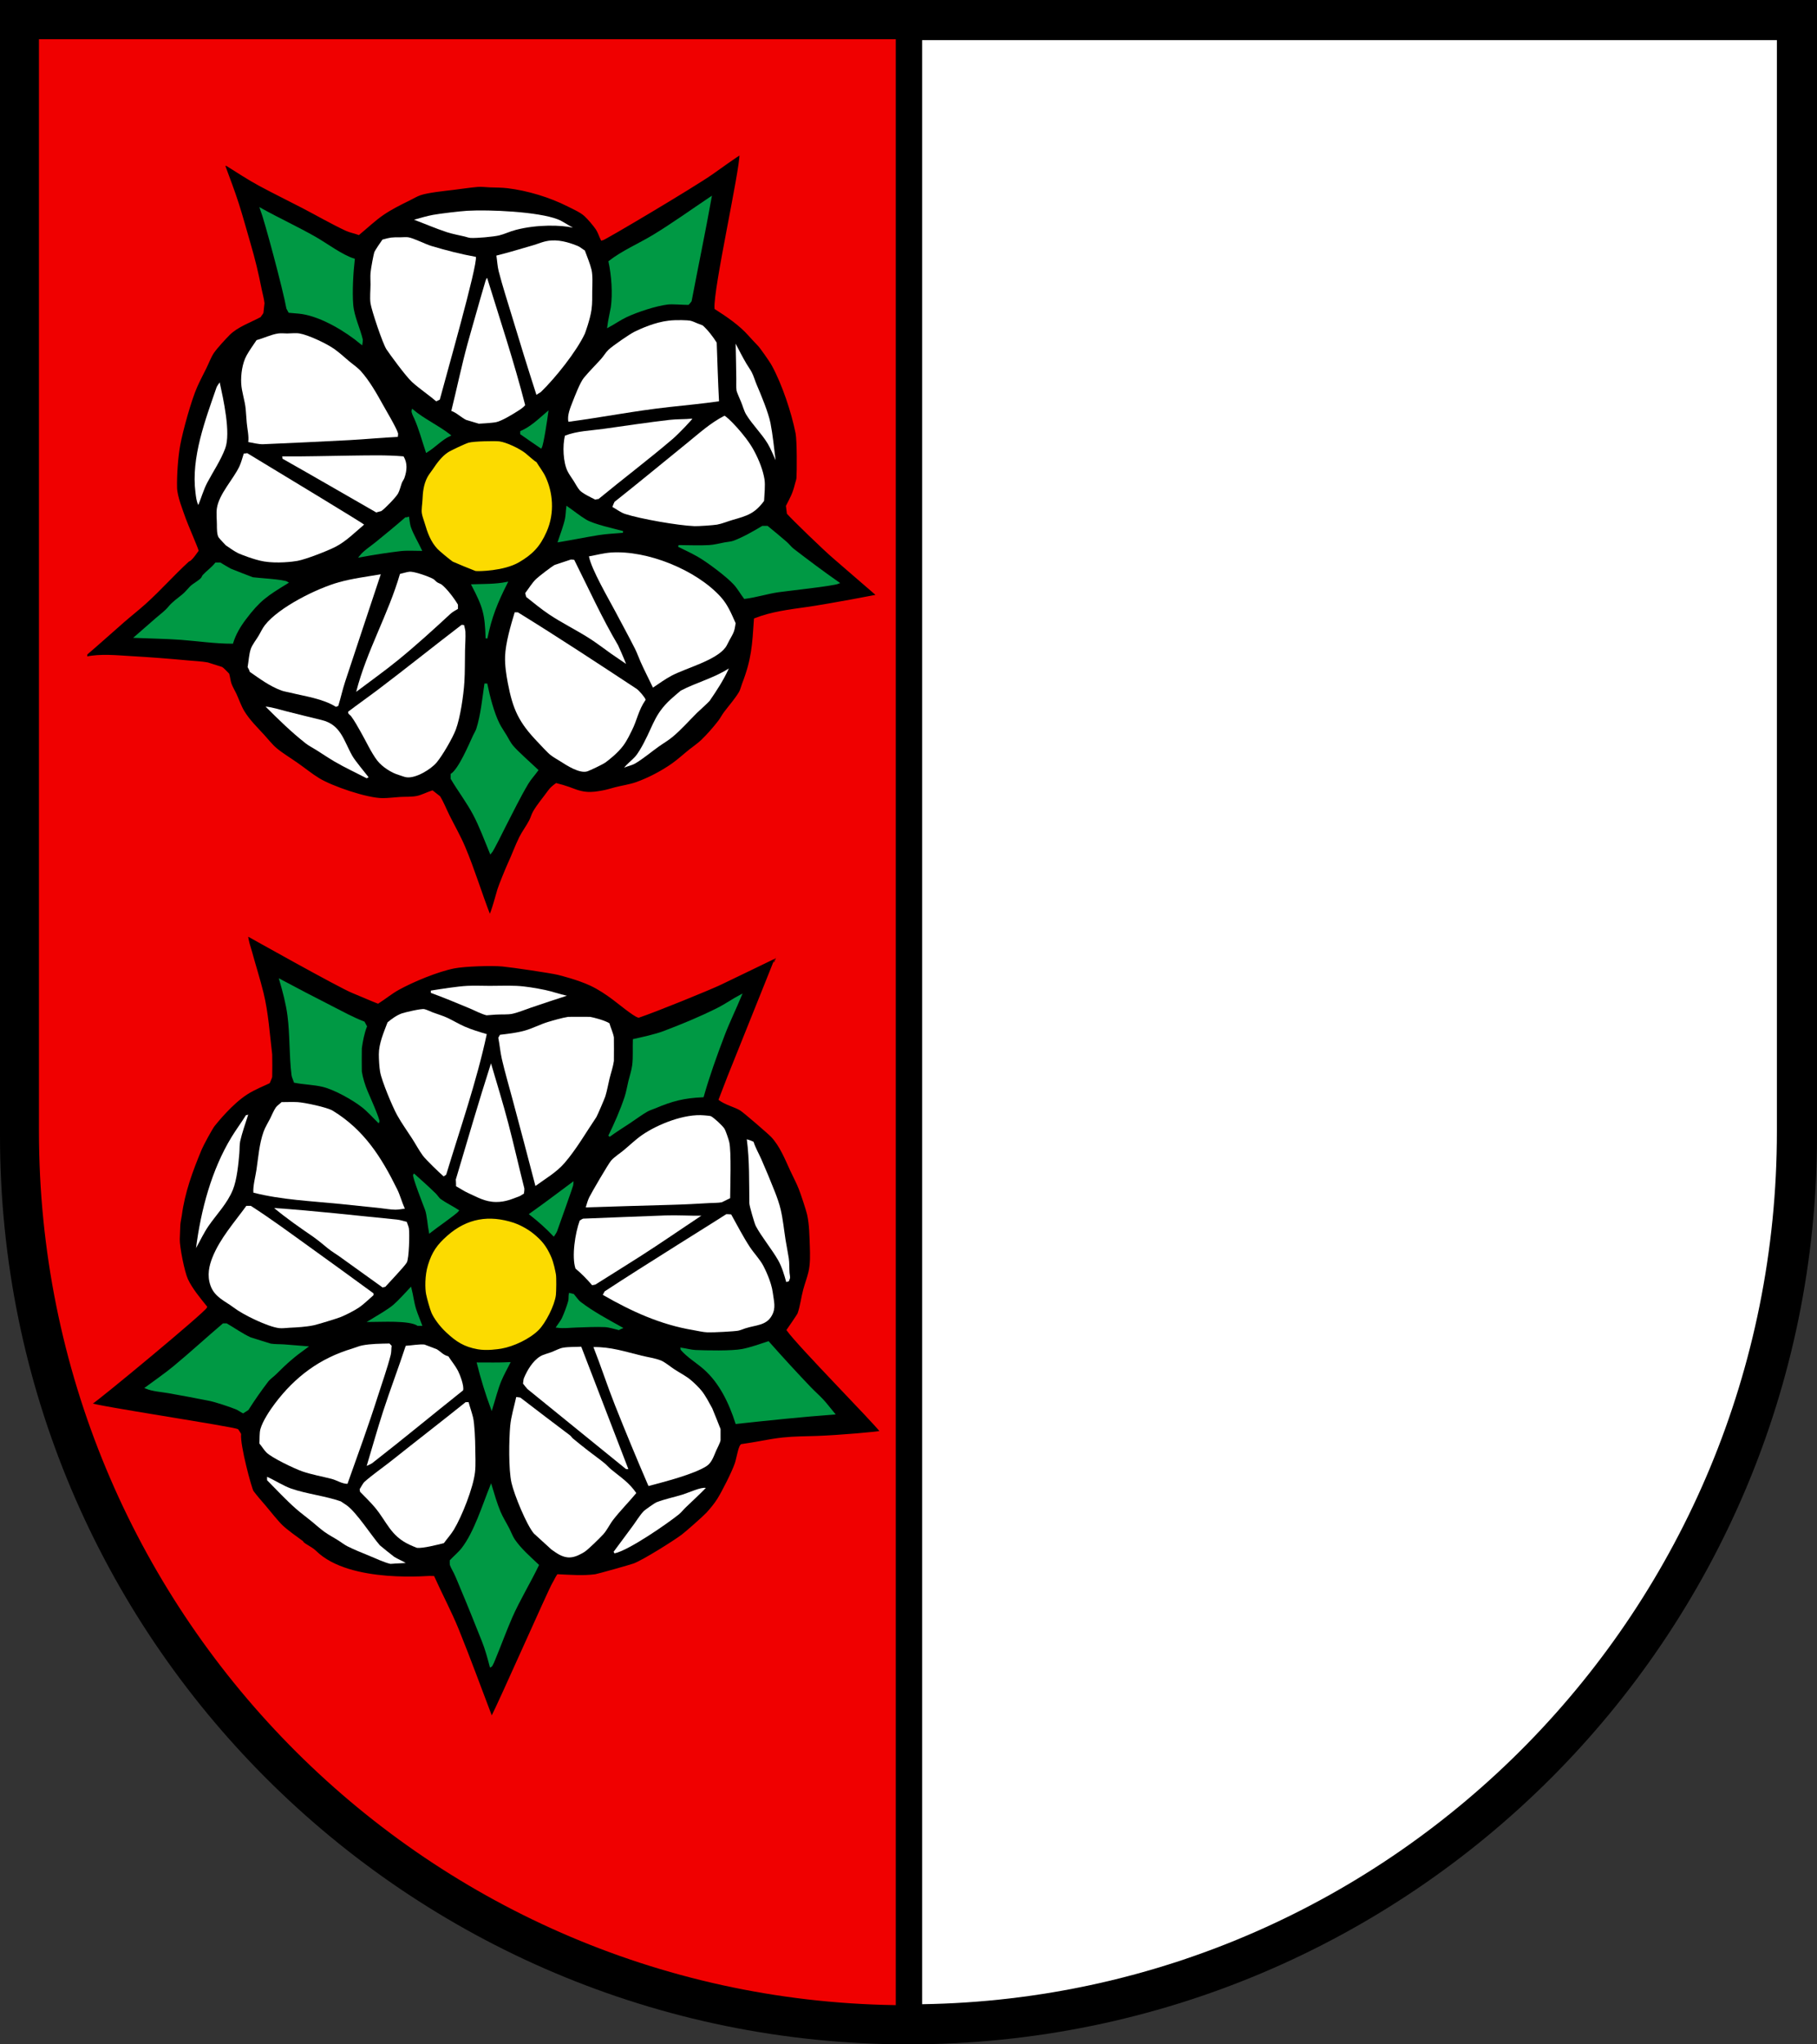 <?xml version="1.0" encoding="iso-8859-1"?>
<!-- Generator: Adobe Illustrator 10.0, SVG Export Plug-In . SVG Version: 3.0.0 Build 77)  -->
<!DOCTYPE svg PUBLIC "-//W3C//DTD SVG 1.0//EN"    "http://www.w3.org/TR/2001/REC-SVG-20010904/DTD/svg10.dtd">
<svg  xmlns="http://www.w3.org/2000/svg" xmlns:xlink="http://www.w3.org/1999/xlink" xmlns:a="http://ns.adobe.com/AdobeSVGViewerExtensions/3.0/"
	 width="283.465" height="318.897" viewBox="0 0 283.465 318.897"
	 style="overflow:visible;enable-background:new 0 0 283.465 318.897" xml:space="preserve">
	<rect x="0" y="0" width="283.465" height="318.897" fill="#333333" stroke="none"/>
	<g id="CMYK_Wappen">
		<path style="fill-rule:evenodd;clip-rule:evenodd;" d="M0,0h283.465v177.165c0,78.278-63.455,141.732-141.732,141.732
			S0,255.443,0,177.165V0z"/>
		
			<path style="fill-rule:evenodd;clip-rule:evenodd;fill:#F00000;stroke:#F00000;stroke-width:0.283;stroke-miterlimit:3.864;" d="
			M76.699,267.936c1.277-2.447,8.956-19.873,9.587-20.913c0.261-0.43,0.454-0.906,0.739-1.318c1.896,0.086,3.972,0.252,5.852,0
			c0.387-0.052,5.581-1.516,6.052-1.698c1.496-0.577,6.124-3.476,7.49-4.494c0.627-0.467,3.386-2.902,3.896-3.456
			c0.558-0.606,1.261-1.461,1.697-2.157c0.761-1.211,2.313-4.283,2.757-5.593c0.159-0.47,0.251-0.996,0.379-1.478
			c0.085-0.32,0.244-1.151,0.52-1.418c2.165-0.291,4.323-0.809,6.491-1.039c1.74-0.185,3.543-0.182,5.293-0.24
			c3.317-0.111,10-0.689,9.986-0.819c-1.138-1.546-12.751-13.296-14.58-15.84c0.218-0.314,1.636-2.363,1.697-2.537
			c0.419-1.167,0.567-2.559,0.899-3.775c0.243-0.892,0.582-1.785,0.799-2.677c0.313-1.293,0.273-2.755,0.227-4.062
			c-0.059-1.606-0.074-3.413-0.427-4.987c-0.165-0.74-1.001-3.241-1.298-3.995c-0.387-0.984-0.916-1.953-1.358-2.917
			c-0.819-1.784-1.624-3.821-2.996-5.273c-0.472-0.5-4.314-3.811-4.833-4.135c-0.922-0.574-2.308-0.851-3.341-1.623
			c0-0.111,8.93-22.234,8.873-22.207c-2.863,1.398-5.742,2.764-8.608,4.155c-1.7,0.825-10.284,4.313-12.863,5.173
			c-0.432-0.106-1.397-0.839-1.397-0.839c-1.354-0.942-3.487-2.935-6.092-4.154c-1.903-0.891-4.632-1.586-5.113-1.699
			c-1.208-0.281-6.986-1.141-8.629-1.298c-1.688-0.162-5.933-0.02-7.55,0.299c-2.542,0.5-6.386,2.084-8.688,3.356
			c-1.103,0.608-2.126,1.459-3.195,2.137c-0.635-0.236-3.529-1.481-3.962-1.651c-1.948-0.766-16.431-8.895-16.431-8.895
			c0.011,0.844,0.4,1.856,0.619,2.656c0.579,2.118,1.25,4.221,1.777,6.352c0.766,3.093,0.976,6.475,1.358,9.628
			c0.021,0.173,0.021,3.318,0,3.456c-0.029,0.191-0.277,0.683-0.359,0.899c-0.742,0.371-2.214,0.927-3.495,1.754
			c-2.325,1.5-4.64,4.369-5.094,4.938c-0.36,0.45-1.76,3.029-2.037,3.695c-1.406,3.375-2.637,6.698-3.116,10.327
			c-0.066,0.505-0.221,1.053-0.239,1.558l-0.08,2.137c-0.045,1.202,0.754,5.183,1.278,6.312c0.697,1.503,1.968,3.009,2.996,4.294
			c-0.142,0.582-16.509,14.158-17.977,15.101c-0.049,0.35,22.462,3.735,22.87,4.095c0.056,0.049,0.345,0.54,0.399,0.639
			c-0.177,1.745,1.671,8.558,1.957,8.948c0.593,0.809,1.291,1.569,1.938,2.337c0.688,0.817,1.845,2.29,2.597,3.017
			c0.755,0.729,2.323,1.85,3.216,2.497c0.079,0.353,1.34,0.827,2.051,1.525c5.365,5.267,18.258,3.836,18.382,3.908
			c1.241,2.768,2.695,5.482,3.835,8.289C73.281,258.757,74.959,263.373,76.699,267.936z M76.399,142.876
			c0.308-0.35,1.197-3.642,1.338-4.115c0.188-0.631,1.293-3.337,1.618-4.035c0.623-1.338,1.126-2.758,1.777-4.075
			c0.446-0.901,1.094-1.731,1.558-2.637c0.227-0.44,0.356-0.956,0.6-1.378c0.634-1.1,1.555-2.157,2.297-3.196
			c0.362-0.506,0.662-0.742,1.198-1.139c0.657,0.167,1.318,0.353,1.958,0.58c0.694,0.246,1.587,0.661,2.663,0.765
			c1.023,0.099,1.789-0.061,2.63-0.206c0.652-0.113,1.314-0.334,1.957-0.499c1.063-0.274,2.247-0.437,3.275-0.799
			c1.895-0.667,4.011-1.779,5.652-2.937c0.933-0.657,1.807-1.473,2.703-2.184c0.61-0.484,1.337-0.976,1.891-1.512
			c0.902-0.873,1.891-2.002,2.657-2.996c0.322-0.419,0.572-0.927,0.898-1.358c0.771-1.02,1.683-2.045,2.337-3.136
			c0.224-0.372,0.34-0.927,0.499-1.338c1.482-3.836,1.585-6.018,1.858-10.107c2.628-1.037,5.365-1.354,8.142-1.751
			c3.66-0.523,10.992-1.944,10.992-1.944c-2.326-1.979-4.61-4.006-6.931-5.992c-1.384-1.185-6.13-5.766-7.07-6.812
			c-0.062-0.377-0.078-0.76-0.14-1.139c0.721-1.414,1.021-1.885,1.425-3.502c0.063-0.255,0.195-0.596,0.213-0.853
			c0.068-1.009,0.093-5.864-0.141-7.031c-0.657-3.29-2.105-7.619-3.694-10.546c-0.469-0.864-1.978-2.917-2.098-3.036
			c-0.468-0.468-1.598-1.718-1.598-1.718c-1.444-1.63-3.433-2.976-5.253-4.135c-0.222-2.952,3.967-21.583,3.895-24.089
			c-0.403,0.162-3.365,2.303-4.467,3.076c-2.846,1.995-16.84,10.307-17.164,10.307c-0.268-0.524-0.477-1.224-0.799-1.698
			c-0.4-0.587-1.275-1.62-1.798-2.097c-0.682-0.623-1.837-1.123-2.656-1.538c-2.803-1.421-6.28-2.479-9.428-2.856
			c-0.899-0.108-1.855-0.102-2.763-0.133c-0.614-0.021-1.324-0.12-1.931-0.067c-1.272,0.111-2.553,0.313-3.821,0.466
			c-1.318,0.159-3.939,0.422-5.127,0.833c-0.584,0.202-1.195,0.577-1.758,0.852c-1.344,0.657-2.755,1.364-3.994,2.204
			c-1.331,0.902-2.588,2.111-3.835,3.136c-0.616-0.23-1.377-0.368-1.958-0.639c-2.276-1.065-4.498-2.353-6.73-3.516
			c-2.243-1.168-4.526-2.277-6.751-3.476c-1.764-0.949-3.493-2.093-5.193-3.156c-0.117,0.027-0.238,0.05-0.359,0.06
			c0.735,1.996,1.511,4.006,2.157,6.032c0.643,2.014,1.196,4.069,1.791,6.099c0.771,2.634,1.245,4.626,1.777,7.291
			c0.137,0.685,0.355,1.42,0.426,2.11c0.004,0.034-0.151,1.418-0.159,1.438c-0.077,0.189-0.295,0.405-0.399,0.599
			c-1.569,0.842-3.563,1.526-4.834,2.797c-0.647,0.648-1.953,2.068-2.456,2.796c-0.479,0.694-0.841,1.702-1.226,2.471
			c-0.477,0.953-0.977,1.91-1.411,2.883c-0.927,2.075-2.251,6.898-2.656,9.088c-0.359,1.94-0.543,4.74-0.5,6.691
			c0.031,1.407,0.918,3.568,1.379,4.894c0.272,0.785,1.864,4.45,1.977,4.914c-0.334,0.459-0.716,1.031-1.138,1.418
			c-0.1,0.091-0.269,0.136-0.359,0.22c-2.304,2.106-4.374,4.468-6.691,6.552c-1.1,0.989-2.278,1.91-3.396,2.883
			c-1.925,1.675-3.811,3.392-5.753,5.047c-0.029,0.185-0.051,0.373-0.06,0.56c2.292-0.483,4.697-0.212,7.011-0.08
			c2.986,0.17,5.951,0.399,8.928,0.679c0.984,0.093,2.026,0.126,2.996,0.3l2.197,0.699c0.307,0.165,0.766,0.729,1.059,0.999
			c0.135,0.477,0.182,1.043,0.34,1.498c0.188,0.542,0.535,1.092,0.779,1.618c0.396,0.858,0.738,1.871,1.218,2.676
			c0.824,1.383,2.068,2.596,3.149,3.775c0.604,0.659,1.266,1.514,1.943,2.078c1.027,0.854,2.049,1.435,3.355,2.357
			c1.287,0.909,2.166,1.644,3.296,2.337c2.035,1.248,7.495,3.136,9.987,3.136c0.886,0,1.808-0.126,2.696-0.18
			c0.83-0.049,1.854,0.006,2.656-0.159c0.78-0.161,1.622-0.614,2.396-0.859l1.099,0.859c0.556,0.9,0.981,2.002,1.458,2.956
			c0.806,1.61,1.738,3.239,2.437,4.894C73.922,135.647,75.021,139.335,76.399,142.876z M139.606,6.26v306.375
			C65.745,311.505,6.219,250.979,6.219,176.478V6.26H139.606z"/>
		<g>
			
				<path style="fill-rule:evenodd;clip-rule:evenodd;fill:#FCDB00;stroke:#FCDB00;stroke-width:0.283;stroke-miterlimit:3.864;" d="
				M74.542,210.33c1.403,0.255,3.177-0.018,3.655-0.1c1.886-0.327,4.362-1.487,5.732-2.856c1.06-1.061,2.471-3.796,2.656-5.394
				c0.054-0.467,0.096-2.715,0-3.196c-0.093-0.464-0.318-1.792-0.799-2.836c-0.692-1.503-1.322-2.3-2.597-3.355
				c-1.059-0.876-2.399-1.497-3.076-1.718c-3.803-1.243-7.176-0.705-10.227,1.978c-1.578,1.388-2.351,2.487-2.976,4.494
				c-0.522,1.677-0.454,3.708-0.3,4.494c0.126,0.639,0.587,2.319,0.839,2.896c0.345,0.789,1.187,1.999,2.257,2.996
				C71.273,209.192,72.437,209.948,74.542,210.33z"/>
			
				<path style="fill-rule:evenodd;clip-rule:evenodd;fill:#FCDB00;stroke:#FCDB00;stroke-width:0.283;stroke-miterlimit:3.864;" d="
				M83.59,72.188c-0.25-0.099-1.444-1.178-1.698-1.378c-0.886-0.703-2.895-1.671-3.994-1.818c-0.639-0.085-3.976-0.025-4.754,0.2
				c-0.516,0.149-2.75,1.201-3.195,1.498c-0.964,0.642-1.688,1.66-2.317,2.597c-0.264,0.393-0.596,0.783-0.818,1.198
				c-0.599,1.116-0.712,2.319-0.766,3.549c-0.026,0.593-0.189,1.479-0.094,2.044c0.083,0.489,0.299,1.018,0.439,1.498
				c0.423,1.441,0.903,2.825,1.958,3.955c0.324,0.348,1.96,1.693,2.356,1.958c0.095,0.063,3.396,1.422,3.495,1.438
				c0.455,0.071,4.393,0.003,6.691-1.338c2.119-1.237,3.234-2.414,4.234-4.654c1.35-3.023,0.926-6.204-0.14-8.489
				C84.637,73.692,84.027,72.908,83.59,72.188z"/>
		</g>
		<g>
			
				<path style="fill-rule:evenodd;clip-rule:evenodd;fill:#009944;stroke:#009944;stroke-width:0.283;stroke-miterlimit:3.864;" d="
				M76.699,219.678c0.423-1.341,0.862-3.098,1.397-4.354c0.385-0.902,0.889-1.822,1.339-2.696c-1.625,0.079-3.267,0.04-4.894,0.04
				C75.138,215.063,75.846,217.362,76.699,219.678z"/>
			
				<path style="fill-rule:evenodd;clip-rule:evenodd;fill:#009944;stroke:#009944;stroke-width:0.283;stroke-miterlimit:3.864;" d="
				M96.532,207.334c0.127-0.076,0.262-0.146,0.399-0.2c-2.171-1.212-4.473-2.439-6.451-3.955c-0.358-0.274-0.733-0.846-1.038-1.199
				c-0.186-0.052-0.372-0.1-0.56-0.14c-0.057,0.346-0.012,0.82-0.1,1.139c-0.232,0.838-0.635,1.905-0.999,2.696
				c-0.203,0.441-0.59,0.888-0.859,1.299c0.998,0.137,2.094-0.011,3.097-0.04c1.432-0.042,2.927-0.122,4.354-0.06
				C95.017,206.902,95.894,207.183,96.532,207.334z"/>
			
				<path style="fill-rule:evenodd;clip-rule:evenodd;fill:#009944;stroke:#009944;stroke-width:0.283;stroke-miterlimit:3.864;" d="
				M65.194,206.675h0.499c-0.29-0.793-0.642-1.596-0.898-2.397c-0.336-1.05-0.463-2.222-0.739-3.296
				c-0.833,0.872-1.693,1.867-2.597,2.657c-0.835,0.73-2.743,1.817-3.755,2.437C59.466,206.075,63.845,205.796,65.194,206.675z"/>
			
				<path style="fill-rule:evenodd;clip-rule:evenodd;fill:#009944;stroke:#009944;stroke-width:0.283;stroke-miterlimit:3.864;" d="
				M86.386,192.692c0.094-0.129,0.353-0.557,0.399-0.699c0.2-0.608,2.631-7.286,2.597-7.49c-2.213,1.634-4.404,3.309-6.65,4.894
				C84.038,190.427,85.239,191.484,86.386,192.692z"/>
			
				<path style="fill-rule:evenodd;clip-rule:evenodd;fill:#009944;stroke:#009944;stroke-width:0.283;stroke-miterlimit:3.864;" d="
				M67.052,192.193c0.654-0.542,4.078-2.913,4.395-3.355c-0.906-0.591-1.925-1.066-2.797-1.698c-0.24-0.174-0.53-0.637-0.759-0.859
				c-1.065-1.039-2.185-2.047-3.296-3.036c-0.204,0.204,1.663,4.928,1.857,5.453C66.741,189.477,66.866,191.271,67.052,192.193z"/>
			
				<path style="fill-rule:evenodd;clip-rule:evenodd;fill:#009944;stroke:#009944;stroke-width:0.283;stroke-miterlimit:3.864;" d="
				M75.9,99.572c0.669-3.332,1.601-5.612,3.136-8.649c-1.76,0.347-3.548,0.297-5.333,0.359C75.479,94.689,75.777,95.758,75.9,99.572
				z"/>
			
				<path style="fill-rule:evenodd;clip-rule:evenodd;fill:#009944;stroke:#009944;stroke-width:0.283;stroke-miterlimit:3.864;" d="
				M56.206,86.789c2.056-0.381,4.176-0.712,6.252-0.958c1.027-0.122,2.157-0.04,3.195-0.04c-0.537-1.15-1.29-2.364-1.697-3.556
				c-0.149-0.438-0.183-0.998-0.26-1.458c-0.118,0.048-0.271,0.079-0.399,0.06c-1.529,1.332-3.1,2.616-4.674,3.896
				C57.864,85.348,56.821,86.007,56.206,86.789z"/>
			
				<path style="fill-rule:evenodd;clip-rule:evenodd;fill:#009944;stroke:#009944;stroke-width:0.283;stroke-miterlimit:3.864;" d="
				M87.185,84.432c2.067-0.345,4.123-0.765,6.192-1.099c1.243-0.201,2.539-0.248,3.795-0.359c-1.398-0.379-4.527-1.042-5.792-1.798
				c-0.991-0.591-1.943-1.376-2.896-2.037c-0.082,0.583-0.086,1.228-0.2,1.797C88.092,81.896,87.512,83.453,87.185,84.432z"/>
			
				<path style="fill-rule:evenodd;clip-rule:evenodd;fill:#009944;stroke:#009944;stroke-width:0.283;stroke-miterlimit:3.864;" d="
				M66.553,70.45c1.244-0.755,2.276-1.929,3.595-2.557c-1.83-1.422-4.013-2.413-5.792-3.895c-0.095,0.313,0.271,0.954,0.38,1.198
				C65.513,66.932,65.945,68.665,66.553,70.45z"/>
			
				<path style="fill-rule:evenodd;clip-rule:evenodd;fill:#009944;stroke:#009944;stroke-width:0.283;stroke-miterlimit:3.864;" d="
				M84.389,69.791c0.3-0.569,0.867-4.445,0.999-5.433c-1.338,1.141-2.475,2.28-4.095,2.996v0.3
				C82.316,68.377,83.354,69.083,84.389,69.791z"/>
			
				<path style="fill-rule:evenodd;clip-rule:evenodd;fill:#009944;stroke:#009944;stroke-width:0.283;stroke-miterlimit:3.864;" d="
				M76.539,259.946c0.2-0.059,0.626-1.199,0.686-1.345c0.873-2.113,1.655-4.272,2.57-6.365c1.141-2.607,2.862-5.442,4.135-8.09
				c-1.278-1.209-2.737-2.473-3.735-3.935c-0.33-0.484-0.569-1.149-0.839-1.678c-0.455-0.894-1.035-1.793-1.418-2.716
				c-0.521-1.253-0.947-2.711-1.339-4.015c-1.214,3.005-2.507,7.23-4.453,9.747c-0.521,0.674-1.252,1.271-1.838,1.897
				c0,0.08-0.012,0.563,0,0.6c0.145,0.444,0.438,0.893,0.639,1.318c0.395,0.836,0.731,1.705,1.092,2.557
				c1.128,2.657,2.186,5.352,3.263,8.029C75.802,257.195,76.201,258.646,76.539,259.946z"/>
			
				<path style="fill-rule:evenodd;clip-rule:evenodd;fill:#009944;stroke:#009944;stroke-width:0.283;stroke-miterlimit:3.864;" d="
				M114.868,221.975c5.056-0.543,10.149-1.081,15.22-1.458c-0.581-0.686-1.131-1.44-1.738-2.097
				c-0.608-0.658-1.313-1.264-1.938-1.918c-2.229-2.335-4.411-4.714-6.551-7.131c-1.288,0.414-2.733,0.944-4.055,1.198
				c-1.681,0.323-5.68,0.226-7.29,0.16c-0.693-0.028-1.498-0.256-2.197-0.359c0.016,0.045-0.051,0.058,0.02,0.14
				c0.94,1.097,2.386,1.971,3.476,2.916C112.346,215.622,113.859,218.837,114.868,221.975z"/>
			
				<path style="fill-rule:evenodd;clip-rule:evenodd;fill:#009944;stroke:#009944;stroke-width:0.283;stroke-miterlimit:3.864;" d="
				M37.931,220.317c0.065-0.033,0.687-0.419,0.699-0.439c0.992-1.565,2.011-3.022,3.136-4.494c0.238-0.313,0.888-0.789,1.191-1.092
				c1.745-1.746,2.876-2.739,4.86-4.162c-1.17-0.102-2.344-0.195-3.516-0.279c-0.674-0.048-1.414-0.014-2.076-0.12
				c-0.048-0.007-3.119-0.963-3.196-0.999c-1.22-0.554-2.52-1.473-3.695-2.157h-0.499c-2.582,2.191-5.081,4.495-7.689,6.652
				c-1.387,1.146-2.908,2.184-4.354,3.256c1.04,0.432,2.403,0.505,3.502,0.699c2.133,0.376,4.261,0.777,6.385,1.199
				c0.961,0.19,3.263,0.956,4.194,1.338C37.231,219.865,37.579,220.141,37.931,220.317z"/>
			
				<path style="fill-rule:evenodd;clip-rule:evenodd;fill:#009944;stroke:#009944;stroke-width:0.283;stroke-miterlimit:3.864;" d="
				M95.034,177.212c1.046-0.759,2.15-1.454,3.229-2.164c0.886-0.583,1.782-1.274,2.703-1.791c0.357-0.201,0.834-0.336,1.218-0.5
				c2.688-1.142,4.5-1.604,7.471-1.738c0.914-3.227,2.063-6.415,3.255-9.548c0.795-2.088,1.802-4.124,2.657-6.192
				c-1.24,0.653-2.378,1.468-3.636,2.097c-2.692,1.346-5.56,2.532-8.368,3.596c-1.315,0.498-3.293,0.924-4.694,1.238
				c-0.048,1.279,0.058,2.697-0.1,3.955c-0.103,0.823-0.403,1.705-0.6,2.517c-0.196,0.811-0.336,1.688-0.599,2.477
				C96.883,173.225,95.984,175.256,95.034,177.212z"/>
			
				<path style="fill-rule:evenodd;clip-rule:evenodd;fill:#009944;stroke:#009944;stroke-width:0.283;stroke-miterlimit:3.864;" d="
				M59.063,175.016c0.164-0.237-1.717-4.445-1.857-4.781c-0.376-0.898-0.753-2.1-0.898-3.07c-0.019-0.119-0.02-3.513,0-3.655
				c0.149-1.095,0.389-2.354,0.799-3.396c-0.122-0.208-0.214-0.433-0.34-0.639c-1.763-0.666-3.398-1.586-5.073-2.438
				c-2.672-1.357-5.326-2.742-7.97-4.154c0.51,1.756,1.022,3.686,1.259,5.493c0.401,3.076,0.255,6.252,0.639,9.328
				c0.039,0.306,0.264,0.747,0.359,1.059c1.433,0.277,2.992,0.301,4.395,0.639c1.842,0.443,4.71,2.055,6.191,3.216
				C57.444,173.307,58.256,174.235,59.063,175.016z"/>
			
				<path style="fill-rule:evenodd;clip-rule:evenodd;fill:#009944;stroke:#009944;stroke-width:0.283;stroke-miterlimit:3.864;" d="
				M76.539,133.049c0.353-0.37,1.985-3.729,2.244-4.228c1.143-2.206,2.241-4.482,3.509-6.618c0.416-0.702,1.056-1.384,1.537-2.058
				c-1.019-0.978-3.133-2.82-3.935-3.795c-0.356-0.433-0.683-1.081-0.972-1.571c-0.362-0.613-0.809-1.231-1.125-1.864
				c-0.859-1.718-1.513-4.289-1.897-6.152h-0.2c-0.317,2.188-0.583,4.842-1.258,6.951c-0.114,0.356-0.36,0.734-0.52,1.079
				c-0.718,1.551-2.238,5.16-3.476,6.012v0.64c1.106,1.879,2.479,3.668,3.495,5.593C74.939,128.926,75.718,131.072,76.539,133.049z"
				/>
			
				<path style="fill-rule:evenodd;clip-rule:evenodd;fill:#009944;stroke:#009944;stroke-width:0.283;stroke-miterlimit:3.864;" d="
				M36.233,100.271c0.433-1.375,1.128-2.561,1.997-3.715c2.254-2.993,3.395-3.717,6.591-5.673c-0.544-0.374-4.66-0.581-5.393-0.699
				c-0.078-0.013-3.316-1.265-3.495-1.358c-0.535-0.28-1.076-0.629-1.598-0.939h-0.659c-0.588,0.747-1.308,1.218-1.938,1.897
				c-0.099,0.107-0.147,0.303-0.24,0.419c-0.375,0.473-1.312,0.924-1.758,1.378c-0.422,0.431-0.725,0.846-1.198,1.238
				c-0.739,0.615-1.547,1.152-2.157,1.898c-0.557,0.681-1.287,1.2-1.957,1.777c-1.105,0.951-2.201,1.912-3.296,2.876
				c2.366,0.105,4.751,0.125,7.111,0.299C30.927,99.871,33.536,100.271,36.233,100.271z"/>
			
				<path style="fill-rule:evenodd;clip-rule:evenodd;fill:#009944;stroke:#009944;stroke-width:0.283;stroke-miterlimit:3.864;" d="
				M116.166,93.28c1.785-0.216,3.486-0.779,5.273-1.039c1.378-0.201,8.495-0.959,9.347-1.318c-2.372-1.655-4.739-3.429-7.03-5.193
				c-0.401-0.31-0.747-0.778-1.138-1.119c-0.953-0.83-1.941-1.635-2.917-2.437h-0.738c-1.41,0.836-2.923,1.715-4.454,2.297
				c-0.427,0.162-1.006,0.194-1.458,0.279c-0.792,0.148-1.634,0.375-2.438,0.42c-1.563,0.087-3.184,0-4.753,0
				c0.995,0.491,2.031,0.972,2.996,1.518c1.543,0.875,4.549,3.133,5.712,4.395C115.157,91.722,115.636,92.581,116.166,93.28z"/>
			
				<path style="fill-rule:evenodd;clip-rule:evenodd;fill:#009944;stroke:#009944;stroke-width:0.283;stroke-miterlimit:3.864;" d="
				M56.406,53.611c0.015-0.087,0.074-0.537,0.06-0.6c-0.405-1.747-1.344-3.598-1.498-5.453c-0.168-2.016-0.003-5,0.24-7.091
				c-1.848-0.555-4.356-2.443-6.032-3.396c-2.763-1.57-5.667-2.915-8.448-4.454c0.675,1.766,3.58,12.603,4.094,15.5
				c0.004,0.023,0.264,0.469,0.3,0.539c0.676,0.078,1.391,0.093,2.058,0.2C50.293,49.355,53.998,51.599,56.406,53.611z"/>
			
				<path style="fill-rule:evenodd;clip-rule:evenodd;fill:#009944;stroke:#009944;stroke-width:0.283;stroke-miterlimit:3.864;" d="
				M94.875,50.955c0.94-0.502,1.835-1.143,2.796-1.598c1.734-0.821,4.646-1.774,6.491-1.997c0.729-0.088,2.354,0.06,3.196,0.06
				c0.046-0.048,0.392-0.422,0.399-0.459c1.026-5.381,2.147-10.749,3.115-16.14c-2.924,1.958-5.954,4.141-8.948,5.952
				c-2.195,1.329-4.824,2.453-6.851,4.035c0.462,2.171,0.663,4.955,0.359,7.151C95.398,48.216,94.953,50.227,94.875,50.955z"/>
		</g>
		<g>
			<path style="fill-rule:evenodd;clip-rule:evenodd;fill:#FFFFFF;" d="M143.858,312.636V6.26h133.351v170.218
				C277.209,250.966,217.702,311.484,143.858,312.636z"/>
			<path style="fill-rule:evenodd;clip-rule:evenodd;fill:#FFFFFF;" d="M63.297,243.807c-0.571-0.358-1.24-0.598-1.798-0.958
				c-0.171-0.111-2.147-1.696-2.236-1.797c-1.274-1.447-3.654-5.175-5.193-6.252c-0.101-0.07-0.851-0.582-0.898-0.6
				c-2.271-0.816-5.451-1.188-7.75-1.997c-1.228-0.433-2.537-1.291-3.755-1.838v0.539c1.483,1.483,2.938,3.072,4.514,4.455
				c0.777,0.681,1.624,1.294,2.424,1.951c0.661,0.543,1.318,1.146,2.011,1.645c0.708,0.51,1.521,0.924,2.257,1.398
				c0.434,0.279,0.878,0.629,1.338,0.858c1.077,0.539,2.238,1.004,3.355,1.458c0.97,0.394,2.366,1.062,3.336,1.278
				c0.045,0.01,0.701-0.046,0.799-0.053C62.231,243.858,62.765,243.852,63.297,243.807z"/>
			<path style="fill-rule:evenodd;clip-rule:evenodd;fill:#FFFFFF;" d="M88.883,242.943c0.938-0.023,1.87-0.606,2.257-0.834
				c0.579-0.341,2.57-2.32,2.996-2.797c0.589-0.659,0.991-1.554,1.538-2.257c1.119-1.438,2.433-2.749,3.595-4.155
				c-1.195-1.713-2.376-2.403-3.935-3.695c-0.348-0.289-0.646-0.646-0.999-0.939c-0.83-0.688-1.715-1.292-2.557-1.957
				c-0.797-0.63-1.618-1.264-2.396-1.918c-0.151-0.127-0.308-0.38-0.439-0.479c-2.59-1.956-5.18-3.912-7.749-5.893
				c-0.044-0.034-0.566-0.088-0.659-0.1c-0.31,1.443-0.805,3.036-0.939,4.495c-0.191,2.077-0.276,6.8,0.2,8.888
				c0.431,1.892,2.359,6.585,3.495,7.91c0.044,0.051,2.696,2.469,2.736,2.497C86.726,242.186,87.67,242.973,88.883,242.943z"/>
			<path style="fill-rule:evenodd;clip-rule:evenodd;fill:#FFFFFF;" d="M95.873,242.309c2.225-0.465,8.284-4.67,10.047-6.092
				c0.366-0.296,0.694-0.728,1.038-1.059c1.052-1.012,2.146-2.005,3.156-3.056c-0.773-0.152-2.641,0.72-3.516,0.999
				c-1.38,0.44-2.9,0.728-4.234,1.259c-0.209,0.083-1.769,1.18-1.938,1.358c-0.654,0.691-1.203,1.628-1.777,2.397
				c-0.977,1.308-1.934,2.631-2.916,3.935C95.764,242.141,95.813,242.234,95.873,242.309z"/>
			<path style="fill-rule:evenodd;clip-rule:evenodd;fill:#FFFFFF;" d="M69.249,240.711c0.502-0.691,1.118-1.369,1.558-2.097
				c1.268-2.1,3.015-6.524,3.296-8.949c0.144-1.243,0.04-2.65,0.04-3.908c0-0.976-0.107-3.692-0.34-4.641
				c-0.195-0.797-0.485-1.598-0.699-2.397h-0.459c-3.83,3.072-7.717,6.071-11.558,9.128c-1.398,1.112-2.959,2.167-4.281,3.355
				c-0.122,0.109-0.578,0.889-0.699,1.099c0.028,0.131,0.051,0.266,0.061,0.399c0.766,0.792,1.587,1.575,2.297,2.417
				c1.896,2.25,2.436,4.463,5.445,5.853c0.165,0.076,1.063,0.47,1.146,0.479C65.969,241.549,68.204,240.975,69.249,240.711z"/>
			<path style="fill-rule:evenodd;clip-rule:evenodd;fill:#FFFFFF;" d="M101.166,231.803c2.482-0.655,7.046-1.822,9.048-3.097
				c0.83-0.527,1.146-1.589,1.519-2.437c0.189-0.432,0.598-1.161,0.679-1.598c0.008-0.044,0.009-1.712,0-1.758
				c-0.006-0.028-1.241-3.132-1.298-3.236c-0.456-0.834-1.021-1.913-1.599-2.656c-0.437-0.562-1.245-1.343-1.797-1.798
				c-0.73-0.602-1.709-1.1-2.51-1.625c-0.584-0.382-1.474-1.125-2.084-1.372c-0.904-0.366-2.079-0.524-3.036-0.759
				c-2.587-0.634-4.82-1.383-7.51-1.339c1.181,2.992,2.169,6.062,3.355,9.049C97.61,223.402,99.363,227.631,101.166,231.803z"/>
			<path style="fill-rule:evenodd;clip-rule:evenodd;fill:#FFFFFF;" d="M54.209,231.463c1.631-4.579,3.302-9.149,4.773-13.782
				c0.666-2.096,1.438-4.223,1.978-6.352c0.111-0.437,0.073-0.948,0.14-1.398c-0.106-0.125-0.22-0.247-0.339-0.359
				c-1.428,0.034-2.837,0.026-4.255,0.299c-0.509,0.098-1.073,0.348-1.578,0.5c-5.043,1.513-8.877,4.373-12.044,8.569
				c-0.779,1.034-1.899,2.715-2.257,3.975c-0.175,0.618-0.112,1.594-0.159,2.257c0.376,0.437,0.698,0.998,1.098,1.398
				c0.852,0.852,4.383,2.526,5.553,2.936c1.46,0.511,3.092,0.792,4.594,1.178C52.564,230.903,53.347,231.463,54.209,231.463z"/>
			<path style="fill-rule:evenodd;clip-rule:evenodd;fill:#FFFFFF;" d="M97.671,229.166h0.359
				c-2.441-6.369-4.909-12.727-7.35-19.096c-0.913,0.05-1.965,0.006-2.856,0.16c-0.547,0.094-1.248,0.475-1.777,0.679
				c-0.524,0.203-1.291,0.375-1.758,0.659c-1.184,0.722-2.039,2.172-2.557,3.416c-0.089,0.213-0.092,0.597-0.14,0.839
				c0.04,0.075,0.65,0.82,0.699,0.858C87.424,220.837,92.543,225.007,97.671,229.166z"/>
			<path style="fill-rule:evenodd;clip-rule:evenodd;fill:#FFFFFF;" d="M57.205,228.667c0.28-0.146,0.651-0.267,0.898-0.459
				c4.766-3.707,9.417-7.567,14.142-11.325c0.201-0.675-0.496-2.472-0.799-3.057c-0.398-0.77-1.024-1.521-1.498-2.257
				c-0.813-0.199-1.102-0.667-1.798-1.099c-0.05-0.031-1.931-0.738-1.938-0.739c-0.806-0.078-2.062,0.152-2.916,0.2
				c-1.126,3.433-2.419,6.81-3.535,10.247C58.851,222.982,58.058,225.842,57.205,228.667z"/>
			<path style="fill-rule:evenodd;clip-rule:evenodd;fill:#FFFFFF;" d="M120.4,205.236c0.689-1.223,0.338-2.203,0.16-3.595
				c-0.218-1.704-1.221-3.7-1.458-4.155c-0.537-1.03-1.453-1.962-2.098-2.936c-1.071-1.619-1.982-3.419-2.936-5.114
				c-0.258-0.024-0.5-0.04-0.76-0.04c-0.422,0.313-13.341,8.323-18.975,12.044c-0.02,0.013-0.268,0.478-0.299,0.539
				c4.468,2.574,8.986,4.647,14.101,5.5c0.705,0.117,1.531,0.327,2.237,0.353c0.888,0.033,4.184-0.144,4.794-0.26
				c0.356-0.068,0.761-0.252,1.111-0.366C117.932,206.673,119.525,206.788,120.4,205.236z"/>
			<path style="fill-rule:evenodd;clip-rule:evenodd;fill:#FFFFFF;" d="M58.264,202.041v-0.299
				c-3.329-2.441-6.676-4.86-10.026-7.271c-3.007-2.163-5.99-4.369-9.108-6.372h-0.698c-1.849,2.551-4.123,5.097-5.293,8.05
				c-0.499,1.259-0.875,2.772-0.3,4.389c0.654,1.839,2.299,2.417,3.635,3.441c1.435,1.1,5.303,2.992,7.091,3.196
				c0.491,0.056,1.078-0.036,1.578-0.06c1.225-0.058,2.578-0.13,3.774-0.38c0.603-0.125,3.699-1.065,4.255-1.298
				c0.864-0.363,2.018-0.939,2.796-1.458C56.769,203.444,57.527,202.67,58.264,202.041z"/>
			<path style="fill-rule:evenodd;clip-rule:evenodd;fill:#FFFFFF;" d="M59.702,200.842c0.117-0.058,0.267-0.103,0.399-0.1
				c0.667-0.757,2.969-3.141,3.355-3.795c0.372-0.63,0.45-4.516,0.339-5.313c-0.042-0.304-0.244-0.73-0.339-1.039
				c-0.496-0.124-1.052-0.31-1.559-0.359c-6.38-0.621-12.737-1.367-19.134-1.798c1.931,1.611,4.038,3.075,6.111,4.495
				c0.641,0.438,2.216,1.749,2.297,1.817c0.392,0.331,1.606,1.116,1.638,1.139L59.702,200.842z"/>
			<path style="fill-rule:evenodd;clip-rule:evenodd;fill:#FFFFFF;" d="M92.378,200.482l0.499-0.1
				c2.367-1.497,4.753-2.963,7.11-4.475c3.179-2.037,6.281-4.188,9.428-6.271c-1.861,0.026-3.73-0.104-5.592-0.04
				c-4.281,0.147-8.563,0.339-12.844,0.499c-0.069,0.003-0.466,0.242-0.539,0.3c-0.711,1.939-1.282,5.621-0.659,7.49
				C90.746,198.688,91.55,199.521,92.378,200.482z"/>
			<path style="fill-rule:evenodd;clip-rule:evenodd;fill:#FFFFFF;" d="M122.657,199.983c0.132-0.039,0.266-0.074,0.399-0.1
				c0.036-0.083,0.195-0.464,0.2-0.54c0.015-0.24-0.061-0.534-0.08-0.779c-0.059-0.744-0.01-1.543-0.12-2.277
				c-0.142-0.953-0.349-1.903-0.499-2.856c-0.246-1.557-0.404-3.203-0.759-4.734c-0.208-0.897-0.561-1.899-0.899-2.756
				c-0.673-1.708-1.377-3.414-2.117-5.094c-0.388-0.882-0.932-1.816-1.218-2.736c-0.319-0.166-0.711-0.306-1.059-0.399
				c0.438,3.287,0.35,6.682,0.399,9.987c0.006,0.422,0.81,3.174,0.999,3.535c0.844,1.614,2.537,3.67,3.495,5.354
				C121.979,197.608,122.346,198.859,122.657,199.983z"/>
			<path style="fill-rule:evenodd;clip-rule:evenodd;fill:#FFFFFF;" d="M30.581,194.69c0.629-1.121,1.229-2.407,1.957-3.456
				c1.302-1.876,2.918-3.491,3.795-5.652c0.627-1.548,0.879-4.092,1.012-5.76c0.046-0.57,0.008-1.26,0.127-1.811
				c0.25-1.16,0.878-2.973,1.258-4.155c-0.104,0.056-0.239,0.103-0.359,0.1c-0.715,1.15-1.533,2.242-2.237,3.396
				C32.989,182.51,31.344,188.756,30.581,194.69z"/>
			<path style="fill-rule:evenodd;clip-rule:evenodd;fill:#FFFFFF;" d="M63.157,188.538c-0.45-0.981-0.723-2.07-1.198-3.036
				c-2.484-5.039-5.171-9.26-10.047-12.244c-0.88-0.538-4.421-1.28-5.493-1.339c-0.821-0.044-1.672,0-2.496,0
				c-0.252,0.264-0.705,0.553-0.898,0.839c-0.337,0.497-0.607,1.174-0.879,1.718c-0.33,0.66-0.772,1.346-1.02,2.038
				c-0.682,1.911-0.823,3.982-1.118,5.972c-0.149,1.009-0.57,2.557-0.479,3.555c4.386,1.124,9.008,1.309,13.502,1.758
				c2.105,0.21,4.207,0.445,6.312,0.659c0.761,0.077,1.599,0.24,2.357,0.24C62.166,188.698,62.689,188.595,63.157,188.538z"/>
			<path style="fill-rule:evenodd;clip-rule:evenodd;fill:#FFFFFF;" d="M91.38,188.338c4.479-0.137,8.962-0.281,13.441-0.399
				c1.995-0.052,3.98-0.161,5.973-0.279c0.584-0.035,1.245-0.006,1.817-0.12l1.298-0.639c0-1.544,0.21-7.235-0.14-8.749
				c-0.101-0.437-0.545-1.758-0.759-2.098c-0.3-0.474-1.61-1.681-2.098-1.938c-0.111-0.059-0.867-0.117-1.038-0.133
				c-3.072-0.293-7.269,1.388-9.707,3.069c-0.981,0.677-1.916,1.583-2.837,2.351c-0.603,0.502-1.497,1.067-1.997,1.645
				c-0.428,0.493-3.011,4.923-3.396,5.692C91.701,187.215,91.532,187.827,91.38,188.338z"/>
			<path style="fill-rule:evenodd;clip-rule:evenodd;fill:#FFFFFF;" d="M77.398,187.498c1.46,0.008,2.503-0.473,3.635-0.897
				c0.238-0.09,0.46-0.294,0.699-0.399c0.037-0.163,0.099-0.708,0.06-0.859c-0.855-3.368-1.615-6.768-2.496-10.127
				c-0.82-3.128-1.787-6.243-2.697-9.348c-1.934,6.009-3.688,12.088-5.492,18.137l0.014,0.173c0.022,0.291,0.026,0.574,0.026,0.866
				c0.625,0.333,1.255,0.776,1.897,1.059C74.413,186.704,75.615,187.487,77.398,187.498z"/>
			<path style="fill-rule:evenodd;clip-rule:evenodd;fill:#FFFFFF;" d="M83.53,185.002c1.522-1.119,3.261-2.11,4.514-3.555
				c1.863-2.15,3.408-4.842,4.993-7.191c0.144-0.212,1.295-2.908,1.398-3.236c0.281-0.893,0.435-1.865,0.659-2.776
				c0.218-0.887,0.553-1.838,0.679-2.736c0.015-0.102,0.011-3.633,0-3.695c-0.127-0.72-0.5-1.482-0.699-2.197
				c-0.711-0.44-2.269-0.86-3.036-0.999c-0.04-0.007-3.315-0.012-3.395,0c-0.881,0.132-2.282,0.535-3.156,0.799
				c-1.23,0.372-2.421,1.017-3.655,1.358c-1.176,0.325-2.617,0.503-3.835,0.64l-0.26,0.459c0.215,1.098,0.309,2.252,0.56,3.336
				c0.48,2.073,1.091,4.135,1.638,6.192C81.141,175.932,82.358,180.462,83.53,185.002z"/>
			<path style="fill-rule:evenodd;clip-rule:evenodd;fill:#FFFFFF;" d="M69.209,183.504l0.399-0.259
				c2.207-7.29,4.732-14.472,6.332-21.932c-1.13-0.334-2.424-0.72-3.496-1.199c-0.896-0.4-1.748-0.918-2.636-1.338
				c-0.715-0.338-1.517-0.56-2.257-0.839c-0.425-0.16-0.904-0.414-1.339-0.52c-0.496-0.121-3.144,0.526-3.515,0.659
				c-0.816,0.292-1.58,0.848-2.237,1.398c-0.588,1.56-1.358,3.29-1.358,4.993c0,0.754,0.069,2,0.199,2.736
				c0.257,1.444,1.924,5.424,2.657,6.751c0.689,1.249,1.577,2.47,2.35,3.675c0.55,0.858,1.047,1.796,1.645,2.617
				C66.446,180.924,68.593,182.976,69.209,183.504z"/>
			<path style="fill-rule:evenodd;clip-rule:evenodd;fill:#FFFFFF;" d="M88.443,155.32c-1.15-0.235-2.269-0.664-3.415-0.898
				c-1.399-0.286-3.072-0.583-4.494-0.64c-1.369-0.054-2.764,0-4.135,0c-1.156,0-2.342-0.056-3.495,0
				c-1.513,0.073-4.133,0.491-5.692,0.739v0.359c2.029,0.726,3.986,1.565,5.979,2.384c0.855,0.352,1.826,0.883,2.71,1.112
				c0.032,0.008,1.24-0.096,1.385-0.106c0.839-0.065,1.953,0.041,2.749-0.153c0.928-0.226,1.895-0.63,2.803-0.939
				C84.702,156.545,86.568,155.922,88.443,155.32z"/>
			<path style="fill-rule:evenodd;clip-rule:evenodd;fill:#FFFFFF;" d="M57.205,121.404l0.3-0.16
				c-0.646-0.847-2.069-2.518-2.537-3.335c-1.344-2.351-1.757-4.864-4.793-5.593c-1.799-0.432-3.592-0.883-5.387-1.332
				c-1.09-0.273-2.238-0.661-3.362-0.766c1.98,1.98,4.05,4.003,6.252,5.732c0.51,0.4,1.166,0.73,1.718,1.079
				c0.933,0.589,1.865,1.223,2.816,1.778C53.819,119.745,55.55,120.55,57.205,121.404z"/>
			<path style="fill-rule:evenodd;clip-rule:evenodd;fill:#FFFFFF;" d="M72.405,97.515c-0.126-0.033-0.27-0.053-0.4-0.04
				c-4.341,3.322-8.604,6.749-12.962,10.047c-1.564,1.184-3.171,2.312-4.734,3.496c-0.009,0.082,0.032,0.159,0.021,0.239
				c0.102,0.19,0.317,0.296,0.439,0.46c0.563,0.755,1.049,1.658,1.518,2.477c0.766,1.335,1.662,3.283,2.576,4.454
				c0.767,0.981,2.219,1.923,3.39,2.251c0.366,0.103,0.772,0.291,1.145,0.346c1.462,0.214,3.835-1.25,4.714-2.297
				c0.911-1.086,2.498-3.811,2.996-5.133c0.704-1.87,1.209-5.368,1.338-7.411c0.104-1.63,0.067-3.299,0.101-4.934
				c0.02-0.971,0.106-1.99,0.06-2.956C72.591,98.226,72.455,97.817,72.405,97.515z"/>
			<path style="fill-rule:evenodd;clip-rule:evenodd;fill:#FFFFFF;" d="M100.727,109.16c-0.065-0.334-1.048-1.468-1.397-1.698
				c-6.146-4.047-12.275-8.082-18.535-11.944h-0.5c-0.595,1.946-1.428,4.799-1.498,6.851c-0.047,1.382,0.169,2.821,0.427,4.174
				c0.782,4.11,1.704,6.133,4.673,9.222c0.483,0.502,1.511,1.648,2.031,2.044c0.457,0.348,1.011,0.647,1.498,0.959
				c0.948,0.607,3.03,1.98,4.254,1.538c0.389-0.141,2.327-1.047,2.757-1.358c0.493-0.357,1.901-1.434,2.796-2.636
				c0.631-0.849,1.137-1.962,1.338-2.358C99.411,112.303,99.583,110.791,100.727,109.16z"/>
			<path style="fill-rule:evenodd;clip-rule:evenodd;fill:#FFFFFF;" d="M97.371,119.746c0.521-0.225,1.221-0.363,1.698-0.639
				c1.2-0.695,2.502-1.795,3.654-2.617c0.716-0.509,1.525-0.979,2.197-1.538c1.338-1.111,2.557-2.497,3.789-3.729
				c0.226-0.226,1.851-1.682,2.004-1.904c1.13-1.644,2.169-3.229,2.996-5.053c-2.278,1.486-5.092,2.201-7.49,3.456
				c-0.074,0.039-0.924,0.784-1.059,0.899c-2.967,2.519-3.102,4.201-4.734,7.291c-0.333,0.631-0.886,1.616-1.357,2.137
				C98.524,118.649,97.89,119.093,97.371,119.746z"/>
			<path style="fill-rule:evenodd;clip-rule:evenodd;fill:#FFFFFF;" d="M52.411,110.259l0.359-0.14
				c0.391-1.238,0.655-2.501,1.059-3.735c1.836-5.606,3.724-11.197,5.573-16.799c-2.176,0.366-4.401,0.646-6.531,1.238
				c-3.425,0.954-9.351,3.887-11.545,6.691c-0.388,0.496-0.693,1.18-1.025,1.725c-0.346,0.569-0.961,1.36-1.172,1.971
				c-0.297,0.862-0.338,1.952-0.499,2.856c0.136,0.231,0.268,0.479,0.34,0.739c1.576,1.089,3.126,2.254,4.953,2.916
				c0.406,0.147,0.895,0.215,1.318,0.319C47.607,108.624,50.306,108.964,52.411,110.259z"/>
			<path style="fill-rule:evenodd;clip-rule:evenodd;fill:#FFFFFF;" d="M55.567,107.921c2.173-1.643,4.42-3.233,6.531-4.954
				c2.813-2.292,5.488-4.728,8.148-7.19c0.323-0.299,0.815-0.582,1.199-0.799v-0.659c-0.574-0.972-1.654-2.399-2.497-3.096
				c-0.196-0.162-0.533-0.249-0.759-0.399c-0.205-0.137-0.381-0.384-0.579-0.499c-0.598-0.349-2.987-1.229-3.755-1.139
				c-0.465,0.055-0.994,0.236-1.458,0.34C60.583,95.803,57.179,101.58,55.567,107.921z"/>
			<path style="fill-rule:evenodd;clip-rule:evenodd;fill:#FFFFFF;" d="M101.865,107.262c0.923-0.611,1.923-1.345,2.896-1.857
				c2.288-1.205,6.893-2.374,8.408-4.395c0.234-0.312,0.419-0.766,0.612-1.112c0.691-1.237,0.8-1.378,0.986-2.683
				c-0.677-1.508-1.223-2.889-2.357-4.135c-3.806-4.177-11.414-7.269-17.077-6.891c-1.125,0.075-2.338,0.4-3.455,0.599
				c0.378,2.011,3.054,6.593,3.994,8.37c1.066,2.015,2.167,4.019,3.196,6.052c0.333,0.659,0.576,1.382,0.879,2.058
				C100.55,104.613,101.233,105.93,101.865,107.262z"/>
			<path style="fill-rule:evenodd;clip-rule:evenodd;fill:#FFFFFF;" d="M97.671,103.567c-0.288-0.779-1.193-2.82-1.238-2.896
				c-2.537-4.293-4.618-8.891-6.851-13.343c-0.096-0.019-0.45-0.063-0.54-0.04c-0.105,0.026-2.512,0.836-2.516,0.839
				c-0.542,0.303-2.427,1.752-2.896,2.197c-0.615,0.583-1.168,1.516-1.698,2.197l0.16,0.599c1.137,0.899,2.337,1.892,3.535,2.697
				c2.022,1.359,4.257,2.441,6.312,3.755c1.159,0.741,2.275,1.597,3.396,2.396L97.671,103.567z"/>
			<path style="fill-rule:evenodd;clip-rule:evenodd;fill:#FFFFFF;" d="M56.806,81.835c-0.039-0.131-12.227-7.508-18.235-11.146
				c-0.178,0.031-0.359,0.052-0.54,0.06c-0.207,0.633-0.415,1.448-0.699,2.038c-0.964,2.003-3.158,4.278-3.495,6.492
				c-0.119,0.786,0,1.794,0,2.604c0,0.467-0.018,1.584,0.3,1.99c0.257,0.328,1.099,1.199,1.099,1.199
				c0.624,0.413,1.321,0.947,1.997,1.258c0.159,0.073,2.382,0.998,3.994,1.259c2,0.324,4.448,0.043,5.193-0.1
				c1.374-0.264,4.606-1.527,5.853-2.157C53.991,84.46,55.35,83.058,56.806,81.835z"/>
			<path style="fill-rule:evenodd;clip-rule:evenodd;fill:#FFFFFF;" d="M119.202,78.14c0.043-0.976,0.213-2.461,0.06-3.396
				c-0.213-1.302-0.771-2.851-1.658-4.495c-1.313-2.431-4.246-5.368-4.593-5.393c-2.159,1.1-3.9,2.697-5.772,4.215
				c-3.786,3.069-7.544,6.184-11.365,9.208c-0.039,0.032-0.31,0.7-0.339,0.799c0.644,0.349,1.298,0.874,1.997,1.098
				c2.392,0.769,8.255,1.803,10.825,1.898c0.576,0.021,2.952-0.138,3.516-0.24c0.801-0.144,1.635-0.507,2.424-0.732
				C116.601,80.444,117.731,80.119,119.202,78.14z"/>
			<path style="fill-rule:evenodd;clip-rule:evenodd;fill:#FFFFFF;" d="M58.703,79.938c0.211-0.06,0.41-0.13,0.626-0.173
				l0.133-0.027c0.64-0.426,2.33-2.202,2.637-2.756c0.253-0.458,0.396-1.113,0.579-1.618c0.104-0.288,0.332-0.563,0.419-0.819
				c0.395-1.147,0.501-2.302-0.14-3.356c-2.731-0.235-5.452-0.15-8.188-0.12c-3.578,0.04-7.17,0.16-10.746,0.12
				c0.033,0.112,0.053,0.243,0.04,0.359C48.96,74.316,53.823,77.141,58.703,79.938z"/>
			<path style="fill-rule:evenodd;clip-rule:evenodd;fill:#FFFFFF;" d="M30.94,78.779c0.459-1.122,0.835-2.437,1.397-3.496
				c0.936-1.761,2.092-3.453,2.797-5.333c0.907-2.421-0.313-7.76-0.859-10.307c-0.139,0.213-0.42,0.568-0.499,0.799
				c-1.74,5.055-3.987,10.926-3.282,16.393C30.579,77.493,30.638,78.176,30.94,78.779z"/>
			<path style="fill-rule:evenodd;clip-rule:evenodd;fill:#FFFFFF;" d="M92.877,77.94c0.154-0.058,0.334-0.103,0.5-0.1
				c3.813-3.147,7.786-6.141,11.544-9.348c1.035-0.883,3.07-3.062,3.096-3.196c-1.177,0.127-2.385,0.064-3.555,0.2
				c-3.428,0.397-6.867,0.92-10.286,1.398c-2.021,0.283-4.119,0.32-6.032,1.059c-0.412,1.565-0.296,4.231,0.439,5.633
				c0.262,0.5,0.636,0.998,0.938,1.478c0.281,0.446,0.576,1.025,0.919,1.418C90.873,76.978,92.296,77.648,92.877,77.94z"/>
			<path style="fill-rule:evenodd;clip-rule:evenodd;fill:#FFFFFF;" d="M121,71.788c-0.236-1.854-0.443-3.979-0.799-5.793
				c-0.316-1.608-1.484-4.44-2.131-5.932c-0.281-0.65-0.477-1.396-0.806-2.018c-0.237-0.448-0.559-0.877-0.818-1.318
				c-0.596-1.01-1.137-2.076-1.678-3.116c0.06,1.835,0.059,3.677,0.1,5.513c0.013,0.579-0.041,1.251,0.04,1.818
				c0.028,0.197,0.575,1.457,0.692,1.724c0.269,0.619,0.461,1.425,0.806,1.991c0.96,1.58,2.395,2.95,3.355,4.534
				C120.242,69.984,120.604,70.944,121,71.788z"/>
			<path style="fill-rule:evenodd;clip-rule:evenodd;fill:#FFFFFF;" d="M62.059,68.152c0.02-0.1,0.063-0.467,0.04-0.559
				c-0.188-0.75-2.013-3.834-2.391-4.514c-0.964-1.736-2.061-3.674-3.401-5.173c-0.534-0.596-1.31-1.111-1.925-1.631
				c-0.73-0.618-1.486-1.319-2.27-1.864c-1.201-0.836-3.996-2.164-5.394-2.397c-0.567-0.095-1.329,0-1.917,0
				c-0.432,0-0.956-0.059-1.378,0c-1.109,0.155-2.297,0.75-3.396,1.039c-0.521,0.782-1.106,1.574-1.559,2.397
				c-0.676,1.232-0.909,2.972-0.839,4.354c0.067,1.311,0.575,2.672,0.699,3.995c0.067,0.722,0.101,1.448,0.167,2.171
				c0.083,0.914,0.359,2.067,0.232,2.982c0.676,0.124,1.664,0.369,2.337,0.34c4.481-0.193,8.963-0.401,13.442-0.639
				C57.026,68.518,59.541,68.271,62.059,68.152z"/>
			<path style="fill-rule:evenodd;clip-rule:evenodd;fill:#FFFFFF;" d="M81.932,63.199C80.222,56.518,78.035,49.95,76,43.364
				c-0.151-0.05-0.394,0.923-0.426,1.032c-0.409,1.375-0.804,2.754-1.192,4.135c-0.477,1.694-0.974,3.383-1.438,5.08
				c-0.947,3.463-1.672,7.001-2.537,10.486c0.775,0.257,1.561,1.03,2.297,1.398c0.059,0.029,1.962,0.597,1.998,0.599
				c0,0,1.995-0.097,2.696-0.24c0.827-0.168,2.474-1.164,3.096-1.558C80.997,63.979,81.548,63.666,81.932,63.199z"/>
			<path style="fill-rule:evenodd;clip-rule:evenodd;fill:#FFFFFF;" d="M88.683,65.796c5.227-0.693,10.44-1.726,15.68-2.297
				c2.615-0.286,5.207-0.531,7.81-0.899c-0.161-3.048-0.252-6.098-0.36-9.148c-0.559-0.909-1.41-2.009-2.196-2.696l-0.813-0.313
				c-0.347-0.139-0.784-0.355-1.146-0.426c-0.316-0.062-2.043-0.151-3.335,0c-2.181,0.255-4.323,1.238-5.353,1.738
				c-0.707,0.343-3.346,2.156-4.035,2.796c-0.399,0.371-0.781,1.019-1.158,1.438c-0.886,0.984-1.858,1.937-2.696,2.956
				c-0.585,0.712-1.418,2.887-1.758,3.755C89.002,63.517,88.432,64.86,88.683,65.796z"/>
			<path style="fill-rule:evenodd;clip-rule:evenodd;fill:#FFFFFF;" d="M68.051,62.6l0.559-0.26
				c0.949-3.605,5.904-20.926,5.633-22.271c-2.343-0.417-4.649-1.018-6.931-1.697c-0.959-0.286-2.787-1.23-3.615-1.358
				c-0.354-0.055-0.814,0-1.179,0c-1.524,0-1.508,0-2.855,0.359c-0.201,0.262-1.161,1.694-1.259,1.938
				c-0.099,0.248-0.541,2.53-0.6,3.256c-0.046,0.583,0,1.21,0,1.798c0,0.924-0.131,2.056,0,2.956c0.154,1.057,1.89,6.279,2.497,7.19
				c0.493,0.74,3.033,4.229,3.995,5.094C65.476,60.666,66.834,61.573,68.051,62.6z"/>
			<path style="fill-rule:evenodd;clip-rule:evenodd;fill:#FFFFFF;" d="M83.689,61.601c0.22-0.193,0.535-0.301,0.739-0.499
				c2.223-2.155,5.5-6.257,6.811-9.048c0.032-0.068,0.829-2.238,1.038-3.735c0.158-1.132,0.093-1.978,0.114-2.929
				c0.02-0.925,0.102-2.437-0.113-3.323c-0.24-0.989-0.695-2.032-1.039-2.996c-0.365-0.2-0.717-0.544-1.099-0.699
				c-0.832-0.337-2.504-0.978-4.154-0.859c-1.125,0.081-1.919,0.486-2.796,0.739c-1.913,0.552-3.819,1.138-5.752,1.618
				c0.125,0.781,0.166,1.681,0.359,2.437c0.598,2.336,1.363,4.659,2.057,6.971C81.092,53.399,82.368,57.505,83.689,61.601z"/>
			<path style="fill-rule:evenodd;clip-rule:evenodd;fill:#FFFFFF;" d="M89.382,35.515c-0.767-0.396-1.563-0.988-2.356-1.299
				c-3.088-1.206-10.727-1.535-14.121-1.338c-1.095,0.063-4.28,0.439-5.353,0.639c-0.975,0.181-2,0.491-2.957,0.759
				c1.699,0.637,3.392,1.374,5.113,1.938c0.89,0.291,1.864,0.46,2.776,0.679c0.288,0.069,0.626,0.201,0.919,0.22
				c0.911,0.057,3.568-0.175,4.494-0.399c0.854-0.207,1.564-0.591,2.597-0.859C83.853,34.983,87.58,35.102,89.382,35.515z"/>
		</g>
	</g>
</svg>
